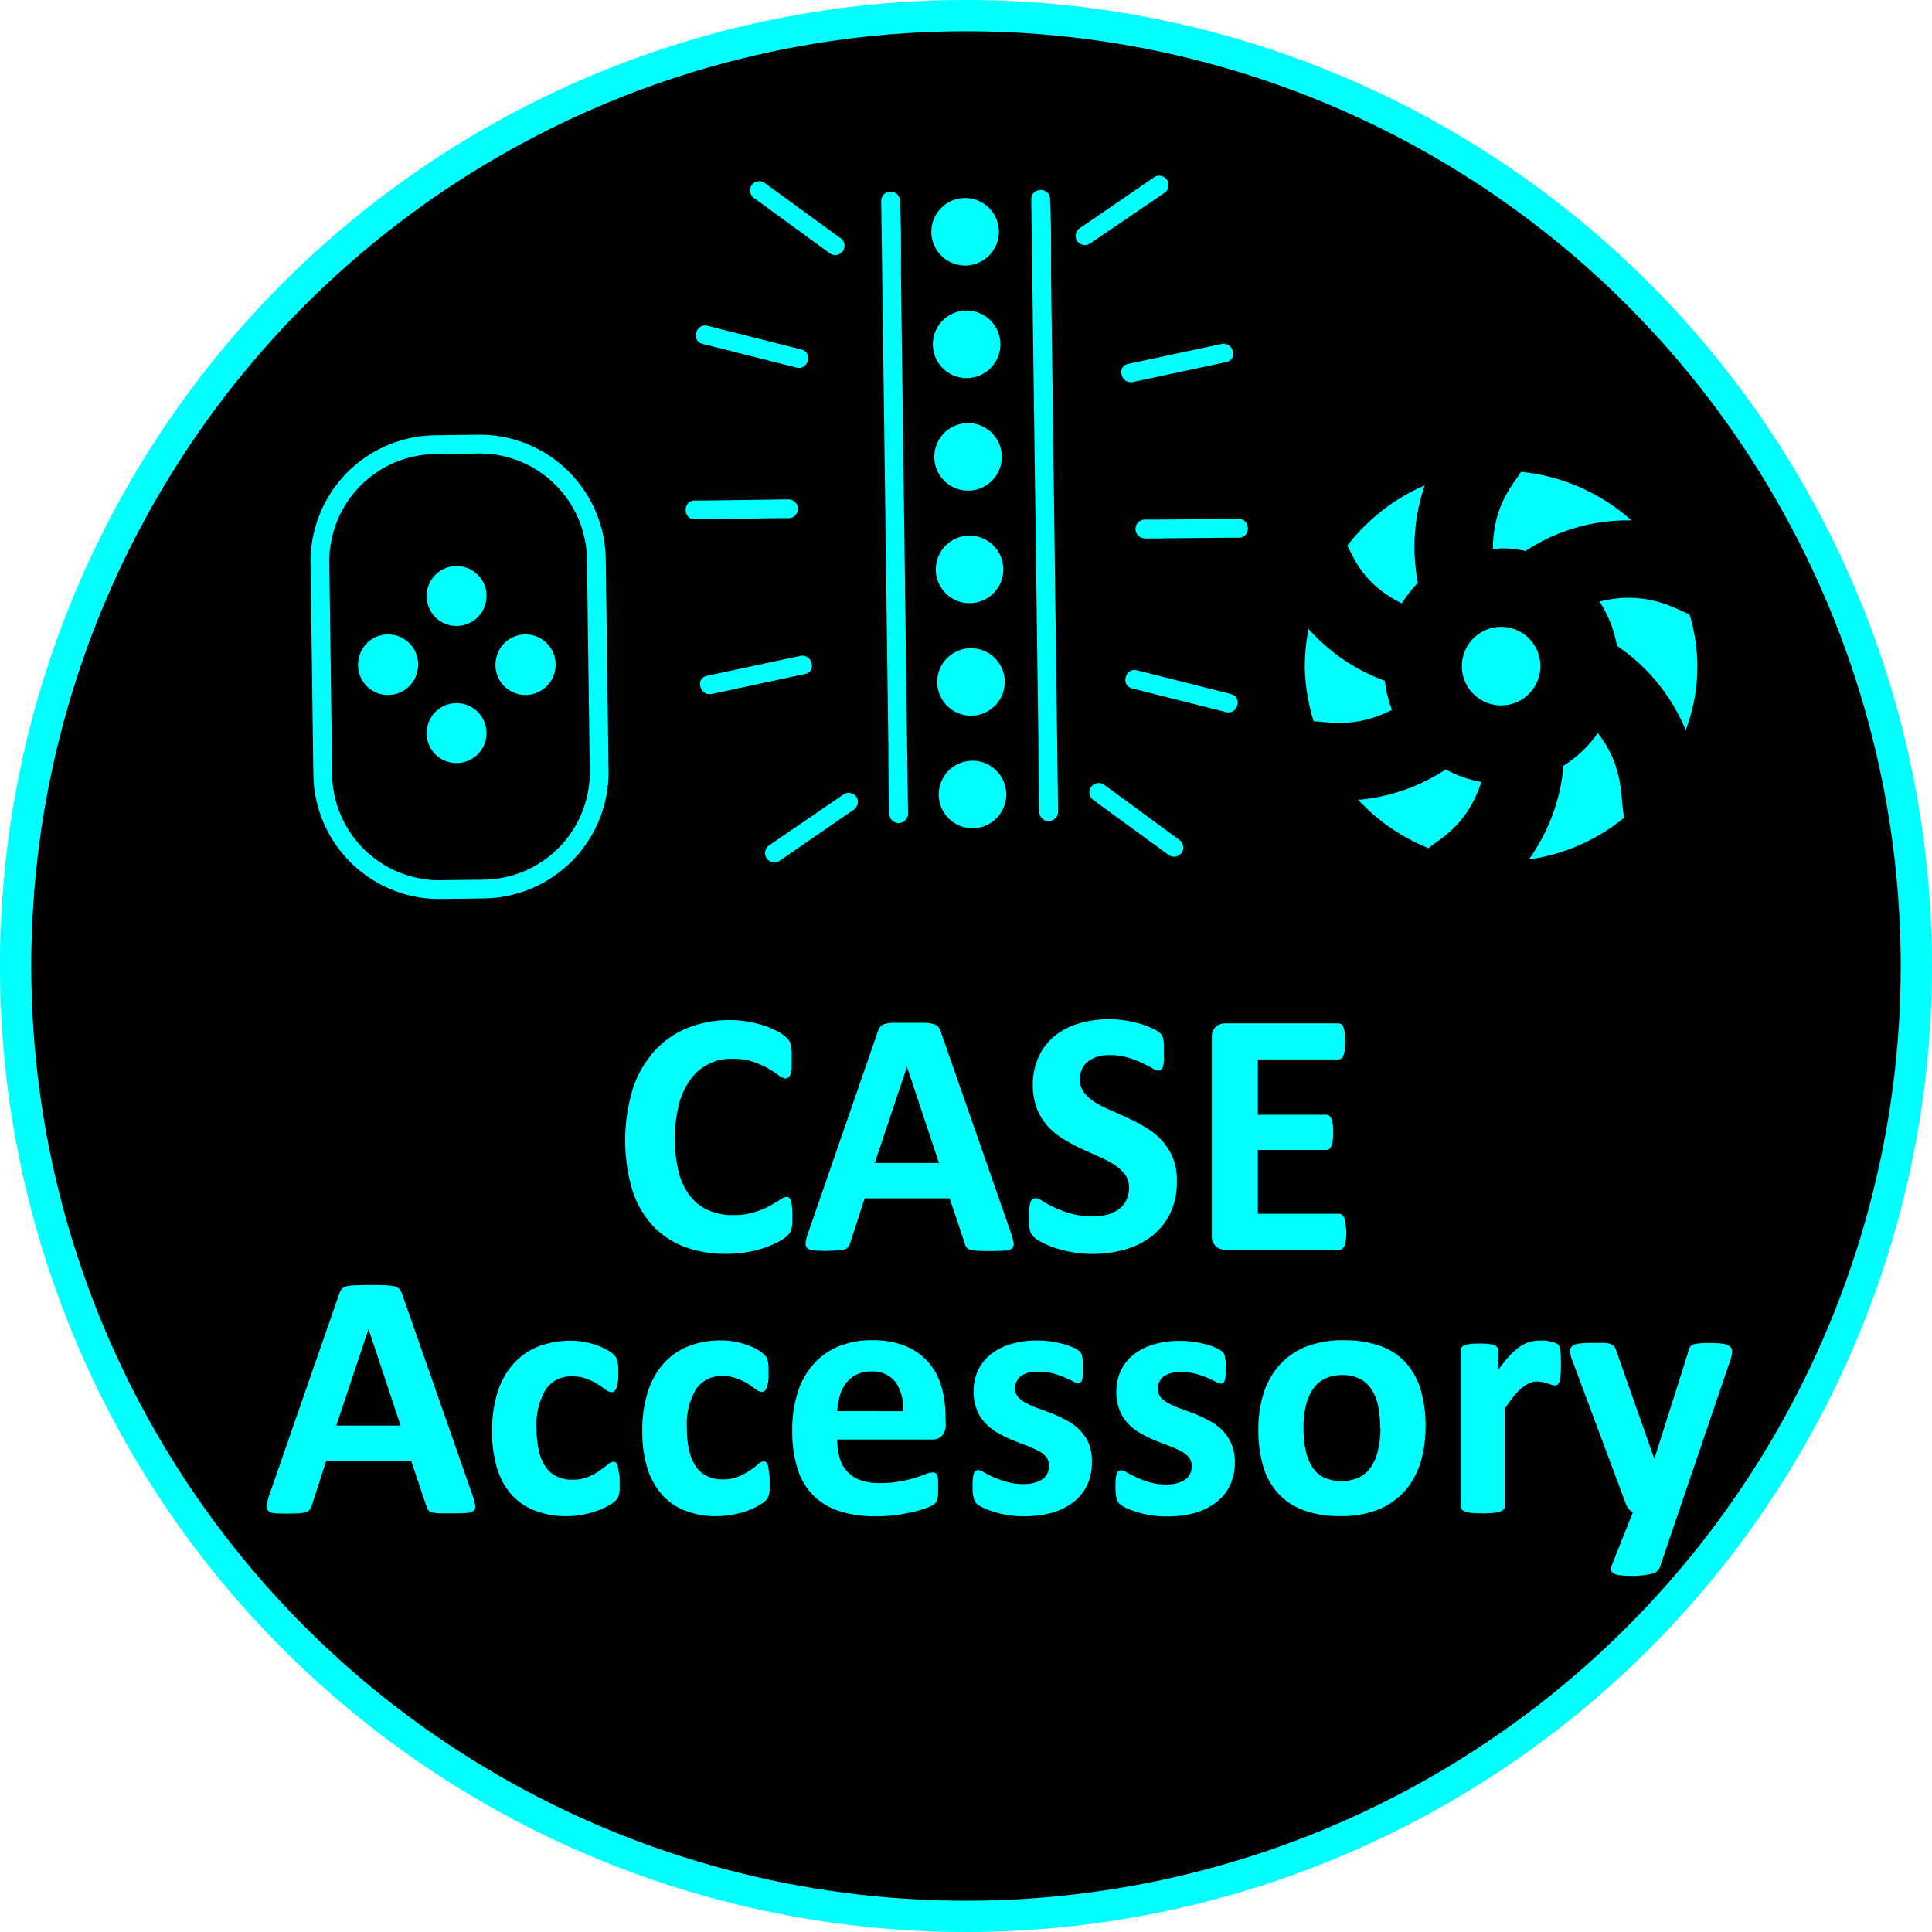 <svg xmlns="http://www.w3.org/2000/svg" viewBox="0 0 309 309"><defs><style>.cls-1{stroke:aqua;stroke-miterlimit:10;stroke-width:5px;}.cls-2{fill:aqua;}</style></defs><g id="Layer_2" data-name="Layer 2"><g id="Layer_1-2" data-name="Layer 1"><circle class="cls-1" cx="154.5" cy="154.5" r="152"/><path class="cls-2" d="M126.73,194.43c0,.47,0,.87,0,1.19a5.44,5.44,0,0,1-.12.84,2.09,2.09,0,0,1-.23.6,3.05,3.05,0,0,1-.44.58,5.75,5.75,0,0,1-1.19.82,13.91,13.91,0,0,1-2.16,1,19.09,19.09,0,0,1-2.91.77,19.6,19.6,0,0,1-3.54.31,18.79,18.79,0,0,1-6.72-1.15,13.37,13.37,0,0,1-5.09-3.43,15.36,15.36,0,0,1-3.22-5.7,28.35,28.35,0,0,1,.11-16.15,17.13,17.13,0,0,1,3.44-6,14.43,14.43,0,0,1,5.31-3.7,17.87,17.87,0,0,1,6.81-1.26,17.13,17.13,0,0,1,2.91.25,17.78,17.78,0,0,1,2.59.66,12.54,12.54,0,0,1,2.15.94,6.26,6.26,0,0,1,1.32.91,2.72,2.72,0,0,1,.52.63,2.26,2.26,0,0,1,.23.64,8.93,8.93,0,0,1,.12.93c0,.35,0,.79,0,1.31s0,1,0,1.43a3.49,3.49,0,0,1-.2.95,1.27,1.27,0,0,1-.33.53.68.68,0,0,1-.45.17,1.88,1.88,0,0,1-1.06-.49,16.86,16.86,0,0,0-1.67-1.09,13,13,0,0,0-2.44-1.09,10.2,10.2,0,0,0-3.37-.49,7.95,7.95,0,0,0-6.73,3.4,11.85,11.85,0,0,0-1.81,4,23.12,23.12,0,0,0,0,10.76,10.57,10.57,0,0,0,1.87,3.85,7.49,7.49,0,0,0,2.94,2.25,9.62,9.62,0,0,0,3.88.74,11,11,0,0,0,3.38-.46,13.6,13.6,0,0,0,2.45-1c.68-.37,1.24-.71,1.68-1a2.15,2.15,0,0,1,1-.44.75.75,0,0,1,.45.11.79.79,0,0,1,.28.45,4.09,4.09,0,0,1,.17.93C126.71,193.22,126.73,193.76,126.73,194.43Z"/><path class="cls-2" d="M161.69,197.18a10.63,10.63,0,0,1,.42,1.59,1,1,0,0,1-.23.88,1.8,1.8,0,0,1-1.09.37c-.52,0-1.24.07-2.15.07s-1.7,0-2.23-.05a5.39,5.39,0,0,1-1.22-.16,1.11,1.11,0,0,1-.58-.35,1.71,1.71,0,0,1-.28-.59l-2.44-7.28h-13.6l-2.3,7.08a2.23,2.23,0,0,1-.29.66,1.17,1.17,0,0,1-.59.42A4.47,4.47,0,0,1,134,200c-.49,0-1.14.06-1.94.06a17.52,17.52,0,0,1-2-.09,1.56,1.56,0,0,1-1-.4,1.11,1.11,0,0,1-.19-.91,8.12,8.12,0,0,1,.42-1.57L140.39,165a2.63,2.63,0,0,1,.39-.77,1.33,1.33,0,0,1,.71-.45,5.88,5.88,0,0,1,1.36-.2c.58,0,1.34,0,2.29,0,1.11,0,2,0,2.64,0a7.19,7.19,0,0,1,1.52.2,1.44,1.44,0,0,1,.78.46,2.74,2.74,0,0,1,.41.84Zm-16.63-26.57h0L139.91,186h10.27Z"/><path class="cls-2" d="M188.22,189.06a11.19,11.19,0,0,1-1.06,5,10.39,10.39,0,0,1-2.88,3.6,12.59,12.59,0,0,1-4.26,2.16,19.24,19.24,0,0,1-8.69.42,19.09,19.09,0,0,1-2.84-.74,12.33,12.33,0,0,1-2.06-.91,5.36,5.36,0,0,1-1.19-.84,2.16,2.16,0,0,1-.52-1,9.74,9.74,0,0,1-.15-2c0-.58,0-1.06.06-1.45a3.65,3.65,0,0,1,.18-1,1,1,0,0,1,.33-.51.78.78,0,0,1,.49-.16,2.44,2.44,0,0,1,1.11.46c.48.31,1.09.65,1.83,1a17.17,17.17,0,0,0,2.68,1,12.88,12.88,0,0,0,3.59.46,8.47,8.47,0,0,0,2.41-.32,5.59,5.59,0,0,0,1.81-.91,3.94,3.94,0,0,0,1.13-1.46,4.65,4.65,0,0,0,.39-1.93,3.35,3.35,0,0,0-.67-2.11,6.69,6.69,0,0,0-1.75-1.57,18,18,0,0,0-2.45-1.29c-.91-.4-1.86-.82-2.83-1.27a25.61,25.61,0,0,1-2.82-1.53,11.46,11.46,0,0,1-2.45-2,9.62,9.62,0,0,1-1.75-2.81,10.15,10.15,0,0,1-.67-3.89,10.33,10.33,0,0,1,1-4.58,9.47,9.47,0,0,1,2.6-3.28,11.27,11.27,0,0,1,3.87-1.94,16.8,16.8,0,0,1,4.71-.65,17.25,17.25,0,0,1,2.58.2,18.21,18.21,0,0,1,2.41.53,14.4,14.4,0,0,1,2,.76,4.61,4.61,0,0,1,1.15.7,1.94,1.94,0,0,1,.38.47,2.88,2.88,0,0,1,.17.52,6.87,6.87,0,0,1,.1.81c0,.33,0,.74,0,1.22s0,1,0,1.37a5,5,0,0,1-.14.93,1.06,1.06,0,0,1-.28.53.69.69,0,0,1-.49.17,2.3,2.3,0,0,1-1-.4c-.45-.26-1-.54-1.65-.85a15.1,15.1,0,0,0-2.27-.84,10.07,10.07,0,0,0-2.82-.38,6.56,6.56,0,0,0-2.1.3,4.14,4.14,0,0,0-1.5.81,3.25,3.25,0,0,0-.9,1.24,4.21,4.21,0,0,0-.29,1.54,3.38,3.38,0,0,0,.66,2.09,6.29,6.29,0,0,0,1.76,1.57,19.54,19.54,0,0,0,2.51,1.28c.93.41,1.88.83,2.85,1.28a29.15,29.15,0,0,1,2.86,1.52,11.44,11.44,0,0,1,2.49,2.05,9.38,9.38,0,0,1,1.76,2.8A9.72,9.72,0,0,1,188.22,189.06Z"/><path class="cls-2" d="M215.32,197a12.25,12.25,0,0,1-.07,1.35,3.89,3.89,0,0,1-.21.89,1.15,1.15,0,0,1-.35.48.74.74,0,0,1-.46.16H196a2.26,2.26,0,0,1-1.55-.55,2.22,2.22,0,0,1-.63-1.77V166a2.25,2.25,0,0,1,.63-1.78,2.31,2.31,0,0,1,1.55-.54h18.08a.77.77,0,0,1,.45.14,1.14,1.14,0,0,1,.34.49,4,4,0,0,1,.21.89,12.92,12.92,0,0,1,.07,1.39,12.14,12.14,0,0,1-.07,1.33,3.79,3.79,0,0,1-.21.88,1.28,1.28,0,0,1-.34.49.72.72,0,0,1-.45.15H201.18v8.85h10.95a.79.79,0,0,1,.46.15,1.3,1.3,0,0,1,.35.48,3.46,3.46,0,0,1,.21.87,12.14,12.14,0,0,1,.07,1.33,11.91,11.91,0,0,1-.07,1.34,3.5,3.5,0,0,1-.21.85,1.11,1.11,0,0,1-.35.47.86.86,0,0,1-.46.14H201.18v10.21h13a.74.74,0,0,1,.46.16,1.13,1.13,0,0,1,.35.49,3.67,3.67,0,0,1,.21.88A12.45,12.45,0,0,1,215.32,197Z"/><path class="cls-2" d="M75.57,239.13a8.63,8.63,0,0,1,.42,1.59,1,1,0,0,1-.22.89,1.9,1.9,0,0,1-1.09.36c-.53.05-1.25.07-2.16.07s-1.69,0-2.22,0a5.8,5.8,0,0,1-1.22-.17,1.08,1.08,0,0,1-.59-.35,1.91,1.91,0,0,1-.28-.59l-2.44-7.28H52.17l-2.29,7.09a2.31,2.31,0,0,1-.3.65,1.17,1.17,0,0,1-.59.42,3.74,3.74,0,0,1-1.14.21q-.75.06-2,.06c-.86,0-1.53,0-2-.08a1.56,1.56,0,0,1-1-.41,1.11,1.11,0,0,1-.2-.91,10.2,10.2,0,0,1,.42-1.57l11.17-32.13a2.63,2.63,0,0,1,.39-.77,1.36,1.36,0,0,1,.72-.45,5.36,5.36,0,0,1,1.35-.19c.58,0,1.35-.05,2.3-.05s2,0,2.63.05a6.86,6.86,0,0,1,1.53.19,1.48,1.48,0,0,1,.78.46,3,3,0,0,1,.41.84ZM58.94,212.56h0L53.79,228H64.07Z"/><path class="cls-2" d="M99.11,236.94c0,.49,0,.9,0,1.22s-.07.6-.11.83a2.47,2.47,0,0,1-.17.54,2.3,2.3,0,0,1-.43.54,6.87,6.87,0,0,1-1.15.78,10.94,10.94,0,0,1-1.85.82,14.19,14.19,0,0,1-2.25.59,13.78,13.78,0,0,1-2.51.23,13.58,13.58,0,0,1-5.11-.9A9.69,9.69,0,0,1,81.76,239a11.58,11.58,0,0,1-2.28-4.27,19.52,19.52,0,0,1-.77-5.77,20.15,20.15,0,0,1,.93-6.48,12.5,12.5,0,0,1,2.62-4.52,10.53,10.53,0,0,1,4-2.66,14.09,14.09,0,0,1,5-.87,12.33,12.33,0,0,1,2.2.2,13.24,13.24,0,0,1,2,.53,11.93,11.93,0,0,1,1.68.76,5.21,5.21,0,0,1,1,.73,2.75,2.75,0,0,1,.43.51,1.93,1.93,0,0,1,.2.55c0,.22.08.5.11.82s0,.73,0,1.19a6.42,6.42,0,0,1-.28,2.29c-.19.43-.43.65-.73.65a1.74,1.74,0,0,1-1-.39q-.53-.39-1.26-.87a9.61,9.61,0,0,0-1.73-.86,6.43,6.43,0,0,0-2.41-.4,4.79,4.79,0,0,0-4.2,2.12,10.92,10.92,0,0,0-1.45,6.2,15.65,15.65,0,0,0,.36,3.55,7.43,7.43,0,0,0,1.08,2.58,4.51,4.51,0,0,0,1.79,1.55,5.66,5.66,0,0,0,2.51.52,6.5,6.5,0,0,0,2.5-.44,9.78,9.78,0,0,0,1.83-1,15.26,15.26,0,0,0,1.32-1,1.52,1.52,0,0,1,.9-.43.68.68,0,0,1,.42.14,1,1,0,0,1,.26.52,6,6,0,0,1,.16,1C99.09,235.83,99.11,236.33,99.11,236.94Z"/><path class="cls-2" d="M123.1,236.94c0,.49,0,.9,0,1.22s-.07.6-.11.83a3.16,3.16,0,0,1-.17.54,2.15,2.15,0,0,1-.44.54,6.3,6.3,0,0,1-1.14.78,10.94,10.94,0,0,1-1.85.82,14.19,14.19,0,0,1-2.25.59,13.87,13.87,0,0,1-2.51.23,13.58,13.58,0,0,1-5.11-.9,9.61,9.61,0,0,1-3.73-2.64,11.74,11.74,0,0,1-2.29-4.27,19.85,19.85,0,0,1-.77-5.77,20.14,20.14,0,0,1,.94-6.48,12.5,12.5,0,0,1,2.62-4.52,10.49,10.49,0,0,1,4-2.66,14.11,14.11,0,0,1,5-.87,12.33,12.33,0,0,1,2.2.2,12.81,12.81,0,0,1,2,.53,11,11,0,0,1,1.68.76,4.68,4.68,0,0,1,1,.73,2.88,2.88,0,0,1,.44.51,1.68,1.68,0,0,1,.19.55,6.64,6.64,0,0,1,.12.82c0,.33,0,.73,0,1.19a6.66,6.66,0,0,1-.28,2.29c-.19.43-.43.65-.73.65a1.74,1.74,0,0,1-1-.39q-.52-.39-1.26-.87a9.61,9.61,0,0,0-1.73-.86,6.47,6.47,0,0,0-2.41-.4,4.79,4.79,0,0,0-4.2,2.12,10.92,10.92,0,0,0-1.45,6.2,15.65,15.65,0,0,0,.36,3.55,7.43,7.43,0,0,0,1.08,2.58,4.44,4.44,0,0,0,1.79,1.55,5.64,5.64,0,0,0,2.5.52,6.55,6.55,0,0,0,2.51-.44,9.78,9.78,0,0,0,1.83-1c.53-.35,1-.68,1.32-1a1.52,1.52,0,0,1,.89-.43.64.64,0,0,1,.42.14,1,1,0,0,1,.27.52,6.08,6.08,0,0,1,.15,1C123.08,235.83,123.1,236.33,123.1,236.94Z"/><path class="cls-2" d="M151.26,227.71a2.67,2.67,0,0,1-.58,1.9,2,2,0,0,1-1.58.62H133.9a10.37,10.37,0,0,0,.38,2.89,5.46,5.46,0,0,0,1.21,2.21,5.27,5.27,0,0,0,2.12,1.39,9.05,9.05,0,0,0,3.12.48,17.25,17.25,0,0,0,3.25-.27,21,21,0,0,0,2.42-.59c.68-.21,1.25-.41,1.7-.59a3.23,3.23,0,0,1,1.09-.26.77.77,0,0,1,.42.1.74.74,0,0,1,.28.35,2.46,2.46,0,0,1,.15.71c0,.31,0,.7,0,1.16s0,.76,0,1.05a6,6,0,0,1-.09.74,1.67,1.67,0,0,1-.17.52,1.81,1.81,0,0,1-.29.41,3.55,3.55,0,0,1-1,.53,18,18,0,0,1-2.08.66c-.84.21-1.8.4-2.88.56a23.78,23.78,0,0,1-3.47.23,18.12,18.12,0,0,1-5.84-.84,10.24,10.24,0,0,1-4.18-2.54,10.64,10.64,0,0,1-2.51-4.31,20.29,20.29,0,0,1-.82-6.1,19.38,19.38,0,0,1,.87-6,12.32,12.32,0,0,1,2.52-4.53,10.83,10.83,0,0,1,4-2.84,13.72,13.72,0,0,1,5.33-1,13.87,13.87,0,0,1,5.36.92,9.7,9.7,0,0,1,3.66,2.56,10.33,10.33,0,0,1,2.1,3.88,17.11,17.11,0,0,1,.67,4.87Zm-6.83-2a7.27,7.27,0,0,0-1.19-4.66,4.6,4.6,0,0,0-3.93-1.69,5.18,5.18,0,0,0-2.34.5,4.86,4.86,0,0,0-1.65,1.36,6.13,6.13,0,0,0-1,2,10.45,10.45,0,0,0-.41,2.48Z"/><path class="cls-2" d="M174.63,233.87a8.34,8.34,0,0,1-.8,3.75,7.46,7.46,0,0,1-2.25,2.71,10.07,10.07,0,0,1-3.44,1.64,16.41,16.41,0,0,1-4.31.54,15.41,15.41,0,0,1-2.68-.21,14.21,14.21,0,0,1-2.28-.53,12.12,12.12,0,0,1-1.68-.65,4.63,4.63,0,0,1-1-.63,2,2,0,0,1-.47-.93,7.8,7.8,0,0,1-.17-1.86,11.22,11.22,0,0,1,.06-1.3,3.11,3.11,0,0,1,.16-.78.81.81,0,0,1,.28-.4.93.93,0,0,1,.42-.1,2,2,0,0,1,.91.36c.4.23.9.48,1.5.77A16.88,16.88,0,0,0,161,237a9.29,9.29,0,0,0,2.7.36,6.66,6.66,0,0,0,1.69-.19,4.46,4.46,0,0,0,1.29-.56,2.36,2.36,0,0,0,.82-.93,2.77,2.77,0,0,0,.28-1.28,2.19,2.19,0,0,0-.51-1.45,4.74,4.74,0,0,0-1.38-1,18.86,18.86,0,0,0-1.93-.84c-.72-.26-1.45-.55-2.21-.86a19.76,19.76,0,0,1-2.21-1.1,8.31,8.31,0,0,1-1.93-1.51,6.66,6.66,0,0,1-1.37-2.15,7.85,7.85,0,0,1-.52-3,7.61,7.61,0,0,1,.7-3.29,7.16,7.16,0,0,1,2-2.56,9.74,9.74,0,0,1,3.21-1.66,14.3,14.3,0,0,1,4.24-.58,15.49,15.49,0,0,1,2.28.16,19.86,19.86,0,0,1,2,.42,9.2,9.2,0,0,1,1.51.55,5.6,5.6,0,0,1,.89.5,1.4,1.4,0,0,1,.37.42,1.7,1.7,0,0,1,.17.51c0,.19.07.44.1.72s0,.65,0,1.08,0,.92,0,1.23a3.13,3.13,0,0,1-.14.76.67.67,0,0,1-.27.38.81.81,0,0,1-.39.1,1.84,1.84,0,0,1-.78-.3c-.36-.19-.8-.4-1.33-.63a17.22,17.22,0,0,0-1.85-.63,9.15,9.15,0,0,0-2.39-.29,6.14,6.14,0,0,0-1.65.19,3.34,3.34,0,0,0-1.15.56,2.4,2.4,0,0,0-.67.86,2.45,2.45,0,0,0-.23,1.05,2.05,2.05,0,0,0,.54,1.45,5,5,0,0,0,1.39,1,15.51,15.51,0,0,0,2,.84c.74.26,1.48.54,2.24.85a21.85,21.85,0,0,1,2.24,1.08,8.53,8.53,0,0,1,2,1.51,7.09,7.09,0,0,1,1.4,2.14A7.6,7.6,0,0,1,174.63,233.87Z"/><path class="cls-2" d="M197.5,233.87a8.47,8.47,0,0,1-.8,3.75,7.46,7.46,0,0,1-2.25,2.71A10.07,10.07,0,0,1,191,242a16.47,16.47,0,0,1-4.31.54,15.41,15.41,0,0,1-2.68-.21,14.21,14.21,0,0,1-2.28-.53,12.12,12.12,0,0,1-1.68-.65,4.63,4.63,0,0,1-1-.63,2,2,0,0,1-.47-.93,7.31,7.31,0,0,1-.17-1.86c0-.54,0-1,.05-1.3a3.55,3.55,0,0,1,.17-.78.81.81,0,0,1,.28-.4.87.87,0,0,1,.42-.1,2,2,0,0,1,.91.36c.4.23.9.48,1.5.77a17.31,17.31,0,0,0,2.08.78,9.41,9.41,0,0,0,2.71.36,6.72,6.72,0,0,0,1.69-.19,4.46,4.46,0,0,0,1.29-.56,2.36,2.36,0,0,0,.82-.93,2.77,2.77,0,0,0,.28-1.28,2.15,2.15,0,0,0-.52-1.45,4.56,4.56,0,0,0-1.37-1,18.86,18.86,0,0,0-1.93-.84c-.72-.26-1.45-.55-2.21-.86a18.94,18.94,0,0,1-2.21-1.1,8.31,8.31,0,0,1-1.93-1.51,6.66,6.66,0,0,1-1.37-2.15,7.85,7.85,0,0,1-.52-3,7.61,7.61,0,0,1,.7-3.29,7,7,0,0,1,2-2.56,9.74,9.74,0,0,1,3.21-1.66,14.3,14.3,0,0,1,4.24-.58,15.49,15.49,0,0,1,2.28.16c.74.12,1.4.26,2,.42a9.2,9.2,0,0,1,1.51.55,5,5,0,0,1,.88.5,1.31,1.31,0,0,1,.38.42,1.7,1.7,0,0,1,.17.51c0,.19.07.44.1.72s0,.65,0,1.08,0,.92,0,1.23a3.71,3.71,0,0,1-.14.76.72.72,0,0,1-.27.38.81.81,0,0,1-.39.1,1.84,1.84,0,0,1-.78-.3c-.36-.19-.8-.4-1.33-.63a17.22,17.22,0,0,0-1.85-.63,9.15,9.15,0,0,0-2.39-.29,6.27,6.27,0,0,0-1.66.19,3.37,3.37,0,0,0-1.14.56,2.29,2.29,0,0,0-.67.86,2.45,2.45,0,0,0-.23,1.05,2.09,2.09,0,0,0,.53,1.45,5,5,0,0,0,1.4,1,15.51,15.51,0,0,0,2,.84c.73.26,1.48.54,2.24.85a20.75,20.75,0,0,1,2.23,1.08,8.38,8.38,0,0,1,2,1.51,7.09,7.09,0,0,1,1.4,2.14A7.6,7.6,0,0,1,197.5,233.87Z"/><path class="cls-2" d="M228,228.18a19.14,19.14,0,0,1-.84,5.83,12.29,12.29,0,0,1-2.55,4.53,11.37,11.37,0,0,1-4.28,2.94,16.08,16.08,0,0,1-6,1,16.36,16.36,0,0,1-5.79-.92,10.26,10.26,0,0,1-4.09-2.69,11,11,0,0,1-2.41-4.33,20.32,20.32,0,0,1-.78-5.88,18.9,18.9,0,0,1,.85-5.84,12.43,12.43,0,0,1,2.56-4.53,11.42,11.42,0,0,1,4.27-2.93,16,16,0,0,1,6-1,16.7,16.7,0,0,1,5.82.91,10,10,0,0,1,4.07,2.67,11.08,11.08,0,0,1,2.39,4.34A20,20,0,0,1,228,228.18Zm-7.25.28a18,18,0,0,0-.3-3.4,7.88,7.88,0,0,0-1-2.7,5.07,5.07,0,0,0-1.86-1.79,6,6,0,0,0-2.93-.64,6.21,6.21,0,0,0-2.74.57,4.88,4.88,0,0,0-1.93,1.68,8.06,8.06,0,0,0-1.13,2.66,14.55,14.55,0,0,0-.38,3.54,17.11,17.11,0,0,0,.31,3.4,8.14,8.14,0,0,0,1,2.7,4.75,4.75,0,0,0,1.86,1.78,7,7,0,0,0,5.68.05,4.84,4.84,0,0,0,1.93-1.66,7.52,7.52,0,0,0,1.12-2.65A15.09,15.09,0,0,0,220.79,228.46Z"/><path class="cls-2" d="M249.65,218.27c0,.68,0,1.23-.06,1.66a4.74,4.74,0,0,1-.17,1,1,1,0,0,1-.29.51.76.76,0,0,1-.46.14,1.76,1.76,0,0,1-.51-.1l-.63-.21c-.23-.07-.49-.15-.77-.21a4.32,4.32,0,0,0-.92-.1,3.15,3.15,0,0,0-1.18.24,5.19,5.19,0,0,0-1.21.74,9.46,9.46,0,0,0-1.32,1.35,19.91,19.91,0,0,0-1.47,2.07v15.56a.72.72,0,0,1-.17.49,1.19,1.19,0,0,1-.57.35,5.42,5.42,0,0,1-1.08.21,16.17,16.17,0,0,1-1.71.07,15.84,15.84,0,0,1-1.7-.07,5.42,5.42,0,0,1-1.08-.21,1.19,1.19,0,0,1-.57-.35.72.72,0,0,1-.17-.49V216a.83.83,0,0,1,.14-.49,1.05,1.05,0,0,1,.5-.35,4.41,4.41,0,0,1,.94-.21,13.81,13.81,0,0,1,1.44-.07,14.52,14.52,0,0,1,1.48.07,3.5,3.5,0,0,1,.91.21,1.11,1.11,0,0,1,.47.35.91.91,0,0,1,.14.49v3.11a20,20,0,0,1,1.84-2.31,10.19,10.19,0,0,1,1.65-1.44,5.18,5.18,0,0,1,1.57-.74,6.05,6.05,0,0,1,1.57-.21,7.28,7.28,0,0,1,.78,0,7.13,7.13,0,0,1,.87.14,5.33,5.33,0,0,1,.78.22,1.44,1.44,0,0,1,.49.27.76.76,0,0,1,.23.31,2.29,2.29,0,0,1,.12.46,6.31,6.31,0,0,1,.09.88Q249.65,217.27,249.65,218.27Z"/><path class="cls-2" d="M268.46,241.87l-3,8.85a1.79,1.79,0,0,1-1.37,1,12.87,12.87,0,0,1-3.27.31,12.1,12.1,0,0,1-1.79-.1,2.4,2.4,0,0,1-1-.32.72.72,0,0,1-.37-.56,2,2,0,0,1,.17-.81l3.33-8.37a1.76,1.76,0,0,1-.65-.52,2.27,2.27,0,0,1-.44-.74l-8.59-23a4.83,4.83,0,0,1-.37-1.5,1,1,0,0,1,.34-.81,2.19,2.19,0,0,1,1.13-.41,16.94,16.94,0,0,1,2.12-.11c.8,0,1.43,0,1.9,0a3.44,3.44,0,0,1,1.09.21,1.25,1.25,0,0,1,.59.52,5.21,5.21,0,0,1,.39,1l5.88,16.71h.08L270,216.26a1.87,1.87,0,0,1,.43-1,2,2,0,0,1,.88-.35,14.69,14.69,0,0,1,2.16-.11,15.65,15.65,0,0,1,2,.11,2.57,2.57,0,0,1,1.18.42,1,1,0,0,1,.37.83,4,4,0,0,1-.22,1.22Z"/><path class="cls-2" d="M240.09,112.82a6.28,6.28,0,1,0-6.28-6.28A6.28,6.28,0,0,0,240.09,112.82Z"/><path class="cls-2" d="M244,88.12a29.59,29.59,0,0,1,16.93-4.89,31.07,31.07,0,0,0-17.68-7.77c-.73,1.45-4.52,5.06-4.47,12.38.45,0,.87-.14,1.32-.14A18.56,18.56,0,0,1,244,88.12Z"/><path class="cls-2" d="M210.11,115.38c1.85-.07,6.47,1.3,12.52-1.85a18.4,18.4,0,0,1-1.14-4.65,30.23,30.23,0,0,1-12.2-8.29,31.59,31.59,0,0,0-.6,6A31.14,31.14,0,0,0,210.11,115.38Z"/><path class="cls-2" d="M250.06,122.47a30,30,0,0,1-5.55,15,31.07,31.07,0,0,0,15.26-6.68c-.67-3.23.08-8-4.22-13.55A19,19,0,0,1,250.06,122.47Z"/><path class="cls-2" d="M228.48,135.66c1.26-1.22,6.16-3.35,8.43-10.6a18.37,18.37,0,0,1-5.68-2,30.1,30.1,0,0,1-14,4.86A31.31,31.31,0,0,0,228.48,135.66Z"/><path class="cls-2" d="M224.21,96.5a19.07,19.07,0,0,1,2.57-3.28,30.38,30.38,0,0,1,1.09-15.6,31.47,31.47,0,0,0-12.4,9.67C216.36,88.56,217.61,93.27,224.21,96.5Z"/><path class="cls-2" d="M258.61,103.29a30.08,30.08,0,0,1,11,13.48,28.53,28.53,0,0,0,.59-18.55c-1.69-.47-6.54-4-14.38-2A18.7,18.7,0,0,1,258.61,103.29Z"/><path class="cls-2" d="M70.26,143.78a20.16,20.16,0,0,1-20.14-19.89L49.67,90A20.18,20.18,0,0,1,69.56,69.62l6.9-.09h.27A20.17,20.17,0,0,1,96.88,89.42l.45,33.85a20.19,20.19,0,0,1-19.89,20.42l-6.9.09ZM69.6,72.62A17.17,17.17,0,0,0,52.67,90l.45,33.85A17.17,17.17,0,0,0,70.5,140.78l6.9-.09a17.18,17.18,0,0,0,16.93-17.38l-.45-33.85A17.18,17.18,0,0,0,76.5,72.53Z"/><path class="cls-2" d="M160.94,127a5.4,5.4,0,1,0-5.33,5.47A5.4,5.4,0,0,0,160.94,127Z"/><path class="cls-2" d="M160.7,109a5.4,5.4,0,1,0-5.33,5.47A5.4,5.4,0,0,0,160.7,109Z"/><path class="cls-2" d="M160.47,91a5.4,5.4,0,1,0-5.33,5.47A5.4,5.4,0,0,0,160.47,91Z"/><path class="cls-2" d="M160.23,73a5.4,5.4,0,1,0-5.33,5.47A5.4,5.4,0,0,0,160.23,73Z"/><path class="cls-2" d="M160,55a5.4,5.4,0,1,0-5.32,5.47A5.4,5.4,0,0,0,160,55Z"/><path class="cls-2" d="M159.76,37a5.4,5.4,0,1,0-5.33,5.47A5.41,5.41,0,0,0,159.76,37Z"/><path class="cls-2" d="M145.23,130.15l-.13-9.78L144.79,97l-.37-28.25-.32-24.53c0-4,.05-8-.16-11.92v-.16a1.5,1.5,0,0,0-3,0l.13,9.77.31,23.36.37,28.24.32,24.54c.05,4,0,8,.16,11.91v.17a1.5,1.5,0,0,0,3,0Z"/><path class="cls-2" d="M169.23,129.83l-.13-9.75-.31-23.41-.37-28.31-.32-24.48c0-3.94.05-7.92-.16-11.86v-.18c0-1.93-3-1.93-3,0l.13,9.75.3,23.41.38,28.32.32,24.47c.05,3.94,0,7.93.15,11.87,0,.05,0,.11,0,.17a1.5,1.5,0,0,0,3,0Z"/><path class="cls-2" d="M135,127l-10.43,7.14-1.47,1a1.54,1.54,0,0,0-.54,2.06,1.52,1.52,0,0,0,2.06.53L135,130.56l1.47-1a1.54,1.54,0,0,0,.54-2.05A1.51,1.51,0,0,0,135,127Z"/><path class="cls-2" d="M128,104.9l-13.1,2.8-1.86.4c-1.89.4-1.09,3.29.79,2.89l13.1-2.8,1.86-.4c1.89-.4,1.09-3.29-.79-2.89Z"/><path class="cls-2" d="M126.09,79.87,113,80.05l-1.88,0c-1.93,0-1.94,3,0,3l13.11-.17,1.89,0a1.5,1.5,0,0,0,0-3Z"/><path class="cls-2" d="M128.17,55.9,115,52.57l-1.85-.47c-1.87-.47-2.67,2.42-.8,2.89l13.2,3.34,1.85.47c1.87.47,2.67-2.42.8-2.9Z"/><path class="cls-2" d="M134.29,38l-10.61-7.74-1.51-1.1a1.51,1.51,0,0,0-2,.53,1.54,1.54,0,0,0,.54,2.06l10.61,7.74,1.51,1.1a1.51,1.51,0,0,0,2.05-.54,1.53,1.53,0,0,0-.54-2.05Z"/><path class="cls-2" d="M174.27,39,184.7,31.9l1.47-1a1.54,1.54,0,0,0,.54-2.06,1.52,1.52,0,0,0-2.06-.53l-10.42,7.14-1.47,1a1.54,1.54,0,0,0-.54,2,1.51,1.51,0,0,0,2.05.54Z"/><path class="cls-2" d="M181.2,61.1l13.1-2.8,1.86-.4c1.89-.4,1.09-3.29-.79-2.89l-13.1,2.8-1.86.4c-1.89.4-1.09,3.29.79,2.89Z"/><path class="cls-2" d="M183.13,86.13,196.24,86l1.89,0c1.93,0,1.94-3,0-3L185,83.1l-1.89,0a1.5,1.5,0,0,0,0,3Z"/><path class="cls-2" d="M181.05,110.1l13.2,3.33,1.85.47c1.87.47,2.67-2.42.8-2.89l-13.2-3.34-1.85-.47c-1.87-.47-2.67,2.42-.8,2.9Z"/><path class="cls-2" d="M174.93,128l10.61,7.74,1.51,1.1a1.51,1.51,0,0,0,2-.53,1.54,1.54,0,0,0-.54-2.06L178,126.53l-1.51-1.1a1.51,1.51,0,0,0-2.05.54,1.53,1.53,0,0,0,.54,2.05Z"/><path class="cls-2" d="M66.77,107.3a4.8,4.8,0,0,0-5.84-5.69,4.75,4.75,0,0,0-3.53,3.61,4.8,4.8,0,1,0,9.37,2.08Z"/><path class="cls-2" d="M88.75,107.3a4.8,4.8,0,0,0-5.84-5.69,4.75,4.75,0,0,0-3.53,3.61,4.8,4.8,0,1,0,9.37,2.08Z"/><path class="cls-2" d="M72,100a4.79,4.79,0,1,0-3.62-3.52A4.73,4.73,0,0,0,72,100Z"/><path class="cls-2" d="M72,121.93a4.79,4.79,0,1,0-3.62-3.52A4.73,4.73,0,0,0,72,121.93Z"/></g></g></svg>
